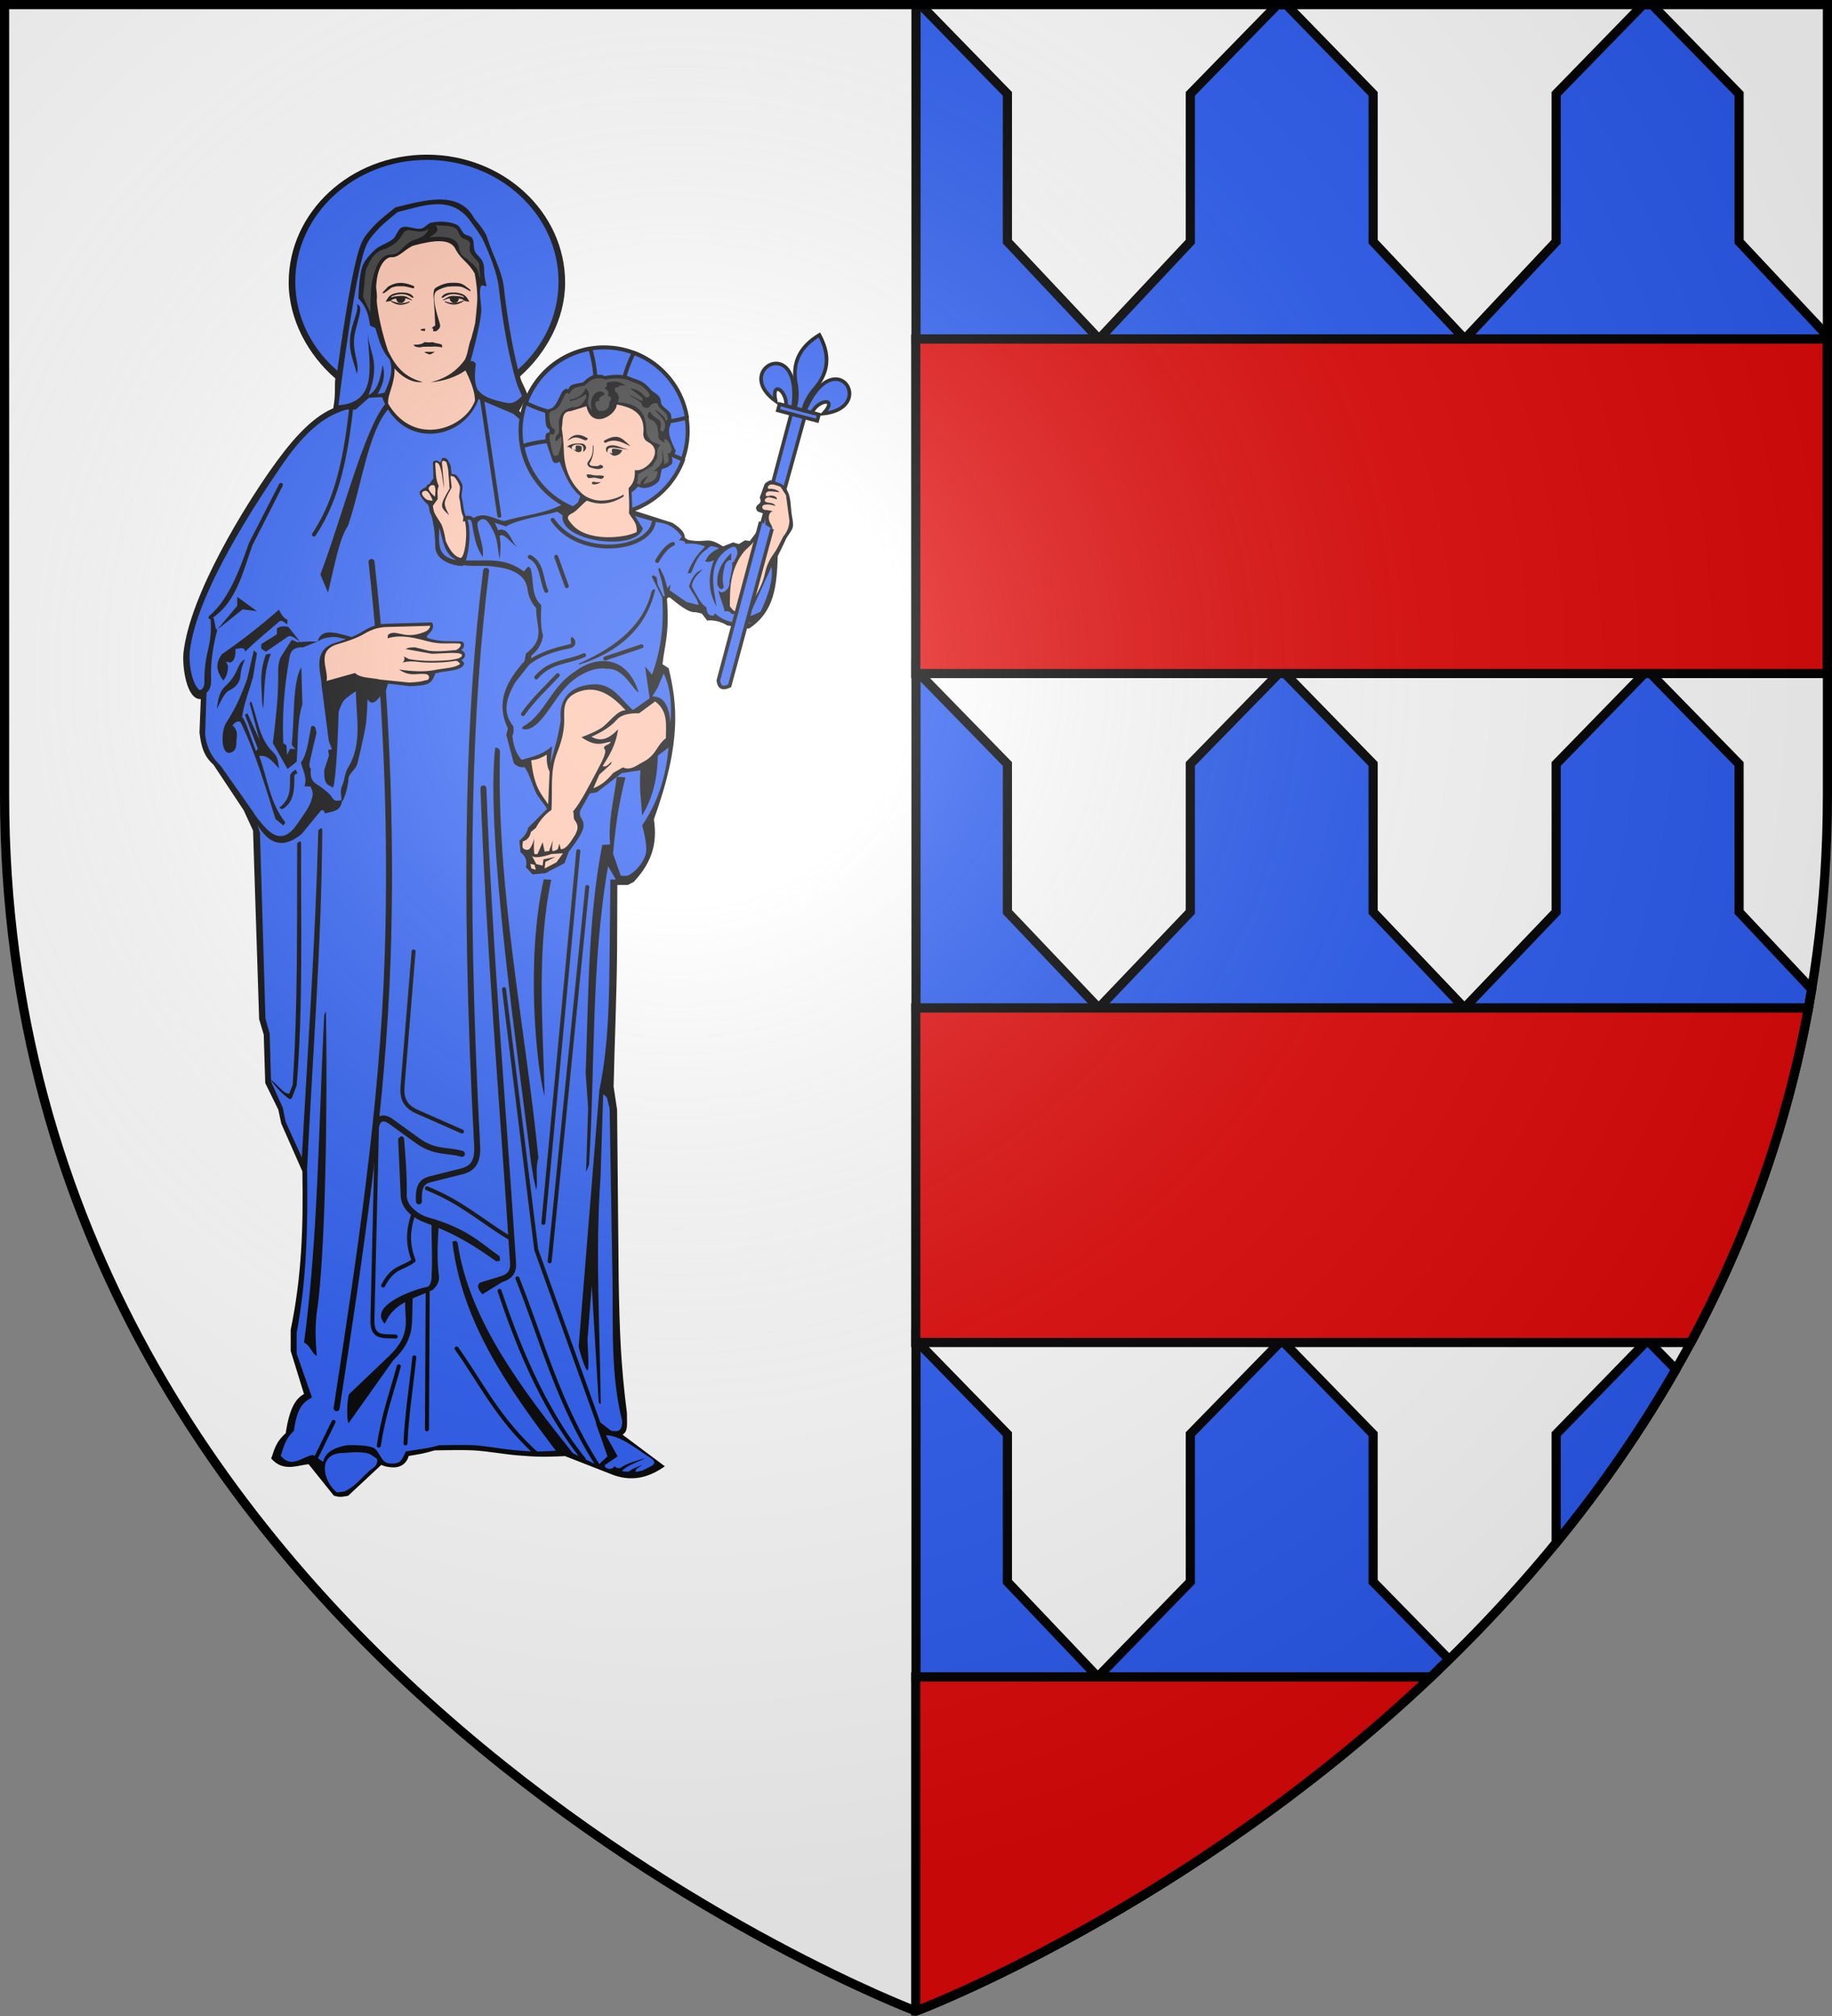 <?xml version="1.0" encoding="UTF-8" standalone="no"?>
<svg xmlns="http://www.w3.org/2000/svg" xmlns:xlink="http://www.w3.org/1999/xlink" width="600" height="660" version="1.0">
  <rect width="100%" height="100%" fill="#808080" stroke="none"/>
  <defs>
    <path id="b" d="M0 0v1h.5L0 0z" transform="rotate(18 3.157 -.5)"/>
    <path id="c" d="M0 0v1h.5L0 0z" transform="rotate(18 3.157 -.5)"/>
    <path id="d" d="M0 0v1h.5L0 0z" transform="rotate(18 3.157 -.5)"/>
    <path id="e" d="M0 0v1h.5L0 0z" transform="rotate(18 3.157 -.5)"/>
    <path id="f" d="M0 0v1h.5L0 0z" transform="rotate(18 3.157 -.5)"/>
    <path id="g" d="M0 0v1h.5L0 0z" transform="rotate(18 3.157 -.5)"/>
    <path id="h" d="M0 0v1h.5L0 0z" transform="rotate(18 3.157 -.5)"/>
    <radialGradient id="i" cx="221.445" cy="226.331" r="300" fx="221.445" fy="226.331" gradientTransform="matrix(1.353 0 0 1.349 -77.629 -85.747)" gradientUnits="userSpaceOnUse" xlink:href="#a"/>
    <linearGradient id="a">
      <stop offset="0" stop-color="#fff" stop-opacity=".314"/>
      <stop offset=".19" stop-color="#fff" stop-opacity=".251"/>
      <stop offset=".6" stop-color="#6b6b6b" stop-opacity=".125"/>
      <stop offset="1" stop-opacity=".125"/>
    </linearGradient>
  </defs>
  <path fill="#fff" fill-rule="evenodd" d="M300 658.5S598.5 546.18 598.5 260.728V2.176H1.5V260.728C1.5 546.18 300 658.5 300 658.5z"/>
  <path fill="#2b5df2" stroke="#000" stroke-width="3" d="M300 1.5V111h59.938l-30-31.889v-48.375L301.438 1.5zM359.938 111h119.781l-30-31.889v-48.375L421.25 1.5h-2.873l-28.533 29.236v48.375zm119.781 0H598.5v-1.033l-28.936-30.855v-48.375L541.031 1.5h-2.904l-28.471 29.236v48.375zM300 219.449V330h59.82l-29.883-31.439V250.125zM359.82 330h119.781l-29.883-31.439V250.125l-29.906-30.676-29.969 30.676v48.436zm119.781 0h112.688l1.062-6.16-23.787-25.279V250.125l-30.002-30.676-29.906 30.676v48.436zM300 438.805V549h59.535l-29.598-31.145v-48.344zM359.535 549H468.658c.005-.005.011-.009.016-.014l.004-.004 5.854-5.768-24.812-25.359V469.512l-29.906-30.707-29.969 30.707v48.344zM539.562 438.805l-29.906 30.707v35.43c.021.021.042.04.062.06.017-.021.032-.042.049-.062 14.568-17.811 27.658-36.661 39.029-56.49.018-.032.038-.064.057-.096-0-.001 0-.001 0-.002-.003-.024-.006-.046-.01-.07z" color="#000" overflow="visible" style="marker:none"/>
  <path fill="#e20909" fill-rule="evenodd" stroke="#000" stroke-width="3" d="M299.918 111v109.5H598.5V111H299.918zm0 219v109.5h253.848c17.467-32.441 31.104-68.857 38.523-109.5H299.918zm0 219v109.363c.001 0.0.048.019.049.02.001-0.0.193-.051.199-.053.997-.377 88.454-33.589 168.494-109.33H299.918z"/>
  <g fill="#2b5df2" stroke="#000" stroke-width=".685">
    <path d="M1287.877 579.711l-7.989 30.356 2.252.644 8.238-30.242z" transform="matrix(1.736 0 0 1.712 -1975.856 -859.833)"/>
    <g stroke-width="2.598">
      <path d="M21.707 58.178h29.159v4.772H21.707z" color="#000" overflow="visible" style="marker:none" transform="matrix(.442 .117 -.118 .436 252.59 104.383)"/>
      <path fill-rule="evenodd" stroke-width="8.642" d="M126.281 7.938c-34.942 37.095-48.392 79.826-20.625 133.344 6.342 16.258 11.338 33.045 10.312 52.25h20.625c-1.026-19.205 3.971-35.992 10.312-52.25 27.767-53.518 14.317-96.249-20.625-133.344z" transform="matrix(.133 .035 -.036 .131 251.848 104.187)"/>
      <path fill-rule="evenodd" stroke-width="8.642" d="M52.25 100c-35.235.845-58.727 60.018 15.219 88.875-24.44-47.874 20.896-30.132 26.875 4.656H111.875C102.196 122.87 74.823 99.458 52.25 100zM198.969 100c-22.301.418-48.764 24.284-58.25 93.531h17.5c5.98-34.788 51.346-52.531 26.906-4.656 74.894-29.227 49.821-89.549 13.844-88.875z" transform="matrix(.133 .035 -.036 .131 251.848 104.187)"/>
    </g>
  </g>
  <g transform="matrix(-1.086 0 0 1.086 -15.774 331.561)">
    <path d="M-143.251-258.682c22.996 0 41.662 17.276 41.662 38.55 0 11.138-5.887 21.875-14.062 28.913.301 2.095-.184 4.822.638 9 7.083 2.983 13.462 10.877 18.79 18.435 7.566 10.733 24.301 37.352 26.35 55.125.458 3.97-.798 14.325-5.208 14.11l.399 10.056c-.527 4.304-1.277 7.07-4.218 9.713l-9.112 13.725-2.827 6.15-1.837 56.85-1.388 4.65-.45 14.588-3.938 8.025-.9 4.2-6.361 14.4c-.291 16.847.167 31.486 3.525 47.775v6.338l-4.012 13.012c2.367 1.332 4.336 3.921 5.512 11.812 3.271 2.952 3.4 5.184 4.388 7.612-3.606 4.116-7.681 2.105-11.288 1.725l-7.612 9.488c-1.674.504-2.274.409-4.312.037l-9.975-9.3c-1.207.475-1.756.597-3.037.713-4.493.405-5.25-3.413-5.25-3.413-3.683-.634-4.09-.631-7.837-1.688 0 0-8.26-.197-11.775 0-3.958.222-9.176 1.164-13.125 1.5-2.205.187-5.174.395-7.388.412-3.042.024-7.012-.188-7.012-.188l-13.425 5.25c-6.585 2.819-11.898 1.192-16.687-2.175l12.75-9.525c-1.728-1.105-1.3-2.973-1.313-6.562 1.853-14.445 2.212-24.793 2.475-39.487l.487-51.9 1.05-6.975c-.316-14.241-.902-26.793-1.05-40.913l-.075-19.875h-3.188l-1.8-.975c-5.958-6.406-7.007-12.256-6.037-18.825-8.561-23.637-6.934-35.087-4.463-45.525l1.875-1.238c-.707-6.201-2.139-9.216-1.35-19.688l-.338-.412h-.525c-2.359 1.868-5.582 4.697-7.763 4.425l-1.875.412-1.688 2.175c.17-.141-2.865-.523-6.038 1.425l-6.487.938c-7.821-5.089-8.404-13.16-8.7-21.863 0 0-1.851-3.688-2.4-4.987-.507-1.199-1.991-2.649-2.175-3.938-.179-1.254.305-2.941.45-4.2.21-1.824.209-3.895.825-5.625.312-.876.932-2.034 1.65-2.625.968-.796 3.9-1.5 3.9-1.5 1.605.783 1.668 1.028 1.837 1.5l1.35 3.75c-.228.671-.695 1.313.6 2.175.444.485.91.96 0 2.025l-2.175.75-.15 3.3c1.23-.379 3.252 3.025 4.725 4.838l1.425-.225 1.875 1.125 1.763-.487 3.037 1.2c5.023-3.178 4.5-.897 10.238-1.913.72-.127.527-.4 1.2-.6.117-1.55.826-2.646 3.75-4.575l15.262-4.875 31.013-28.875c-.902-1.548-1.755-3.206-2.513-5.025 1.173-2.911 2.063-4.078 2.213-5.4-7.904-7.015-13.575-17.349-13.575-28.275 0-21.274 18.704-38.55 41.7-38.55z"/>
    <path fill="#2b5df2" d="M-129.751-185.594l3.975.188 3.975 3.562h2.738c7.738 2.106 13.787 8.385 19.65 16.95 7.273 10.626 25.668 38.278 27.637 55.875.44 3.931-.785 12.775-5.025 12.562l.412 12.562c-.479 4.262-2.126 6.984-4.8 9.6l-9.862 14.025-1.875 6.075-1.65 55.875-1.275 4.612-.412 14.438-3.563 7.95-.825 4.162-6.488 14.25c-.264 16.68.098 33.26 3.15 49.388v6.263l-4.612 13.2c2.152 1.319 4.368 2.237 5.438 10.05 2.974 2.923 3.077 5.133 3.975 7.537-3.278 4.076-6.547.151-9.825-.225l-2.963 2.1c-.496-2.478-2.686-4.221-7.087-5.025 0 0-5.995-.316-8.175.825-1.538.805-2.154 3.704-3.75 4.388-1.098.47-2.951.428-3.975-.188-.941-.566-1.913-3.15-1.913-3.15-3.348-.628-6.606-.829-10.013-1.875 0.0 0-7.492-.195-10.687 0-3.599.22-8.335 1.13-11.925 1.462-2.004.186-4.7.395-6.712.412-2.765.024-9.188-.412-9.188-.412l-9.412 4.612-2.925-2.737 3.525-10.05-1.05-.412-3.525 2.737c-1.64.245-3.364.629-3.375-2.925 3.529-14.005 2.686-28.576 2.925-43.125l.863-51.075.825-3.337 2.288-2.1c-2.884-13.951-2.978-27.871-3.113-41.85l-.225-21.75h-1.65l-.638-1.275s-2.297.399-3.15 0c-2.22-1.04-4.516-3.912-5.212-6.263-.755-2.546 1.05-8.775 1.05-8.775-4.106-6.082-7.218-13.695-7.988-24.225-.544-7.522-1.785-14.459 1.5-21.6l1.875 4.388 2.287 3.75 1.463-10.238-2.1 2.513c-2.01-5.693-3.793-12.919-3.075-23.288l3.15-6.263-.375-.487-1.088.637-.338 2.25-1.65 3.45h-.487l.9-4.388 1.087-3.712-.412-.525-1.35 2.775-1.012 3.45-.975-1.125.338 1.725-5.1 3.562-3.675.938c.43-2.12 1.764-3.229 2.925-5.7-.759-2.013-1.358-3.385-2.812-4.425l-1.463-.75c1.597 1.551 3.303 3.061 3.413 5.287-1.394 2.378-2.697 5.366-4.35 6.188-.28 1.163-.086 2.612-2.213 2.587l-.413-.713c-3.556 3.363-8.768 3.208-10.987 2.925l5.963-1.425c-3.03.461-5.901-.61-8.738-1.988-2.322-4.942-3.892-9.604-3.3-13.575l5.775 12.713s1.373.86 1.087 1.2c-.376.447 4.44.614 5.363.225.138-.552.735-.82 1.987-.675-.015-1.312 1.246-3.593 1.838-6.375-.601.866-1.4.89-2.4 0-.872-.805-1.078-1.767-.975-2.85-.473-1.928-.974-3.867-.787-5.513l-.488-.15c-.494-1.159-1.462-2.155-.975-3.675.357-1.114 1.052-1.051 1.8-.675 7.806 3.925 4.997 13.085 4.35 17.812 2.484-4.447 2.665-9.085.825-13.95.839.244 1.566.791 2.662.263-.982-1.222-.705-2.168-4.237-3.9 0 0 1.694-.722 2.437-.6.492.081 1.35 1.012 1.35 1.012 2.676 1.741 3.314 3.945 4.65 7.05l1.05.075c-.966-2.597-2.44-5.331-5.325-8.062 1.487-.579 3.331-1.059 6.037-.825-.168-.921.917-.792 1.5-1.087 0 0 .269.086.45.15l-.937-1.238c2.651-3.566 5.299-4.115 7.95-4.388l6.487-1.875 36.413-30.75 10.462-4.425c4.663 12.85 23.286 15.195 29.1-.6zm-105.3 47.025l.038 2.138c.799-.209 1.333.412 1.8 1.2.47 2.08 1.144 3.998.412 7.013.992 1.186 1.413.111 1.912-.675.276-2.913-.46-6.282-4.162-9.675z"/>
    <path d="M-170.756-75.871c-3.419-1.228-6.839-1.458-10.258-4.504l.5 5.254c-1.116-4.087-2.326-7.794-3.128-13.135.673-6.55-2.992-10.439-10.008-10.758-5.675-.259-8.201 4.706-11.759 7.756l-5.88-4.128c-3.526.071-6.155 2.698-5.379 15.012l3.753 2.877c.119 6.298 1.309 12.382 4.754 18.014.184-4.486.916-7.053.5-13.636l5.629.876 7.506 5.755 2.127.375 2.877 5.129c.585 2.096-.808 2.262-1.001 4.128-.243 2.362 2.845 6.037 4.504 8.382l1.251 3.378 5.754 3.002 3.878.375 2.001-2.127c-.474-2.518.452-3.634 1.626-4.504l.375-3.503c-1.523-1.293-2.438-2.585-2.627-3.878l-5.755-5.755c1.016-1.681 2.72-3.373 3.56-5.3 1.563-3.591 2.287-7.381 5.197-9.086z"/>
    <path fill="none" stroke="#000" stroke-linecap="round" stroke-linejoin="round" stroke-width="1.8" d="M-126.568-135.912c-4.308 38.781-6.189 78.971-4.859 119.326 1.49 45.218 8.463 90.529 15.388 135.794"/>
    <ellipse cx="1242.61" cy="138.333" fill="#2b5df2" stroke="#000" stroke-linecap="round" stroke-linejoin="round" stroke-width=".979" rx="20.519" ry="20.618" transform="matrix(-1.228 0 0 1.222 1329.211 -344.431)"/>
    <path fill="#2b5df2" stroke="#000" stroke-linecap="round" stroke-linejoin="round" stroke-width="1.2" d="M-192.526-200.182c9.02 1.562 16.412 7.917 19.425 16.35-6.602 3.355-13.449 4.203-20.325 4.425-.977-6.819-1.27-13.681.9-20.775zm-13.125 1.238c3.321 6.586 4.471 13.345 4.575 20.212-6.763.974-13.593 1.377-20.625-.713 1.474-8.999 7.719-16.385 16.05-19.5zm20.925 26.438c4.172-.088 8.384.402 12.675 1.688-1.632 8.941-7.992 16.227-16.388 19.2-3.257-6.544-4.098-13.29-4.312-20.1 2.654-.426 5.338-.731 8.025-.787zm-15.675 1.462c1.086 6.705 1.175 13.496-.862 20.475-8.888-1.582-16.188-7.801-19.238-16.087.005-.002-.005-.035 0-.037 6.539-3.236 13.287-4.255 20.1-4.35z"/>
    <g fill="#fcef3c">
      <path fill="#fec3ac" fill-rule="evenodd" d="M-157.755-184.462c-.031-3.359 1.938-7.237 2.848-9.175 2.775 1.924 6.459 3.263 10.541 3.567-5.077-1.171-8.291-3.926-10.346-6.782-1.068-2.199-.975-4.276-1.955-6.481-.443-1.542-.799-3.078-1.155-4.548-.269-2.199-.45-4.392-.625-6.597-.13-2.735.313-6.167.756-8.366 2.002-3.534 3.739-3.813 5.648-7.065 1.497-3.768 6.954-2.898 12.542-1.442 2.343.611 4.448 3.591 6.658 3.591 2.048-.293 4.38 2.738 4.774 7.641.356 2.199-.329 2.496-.067 5.574-.356 4.177-1.802 10.328-3.407 15.019-1.424 2.713-3.642 7.687-10.452 9.376 3.612.512 7.159-2.399 8.474-4.099-.044 5.007 2.153 7.625 1.947 10.617-7.725 13.143-22.978 7.696-26.179-.83z"/>
      <path fill="#313131" d="M-143.817-236.346c3.081 2.288 6.333-1.087 7.752 1.429 1.691 2.997 3.044 3.487 5.213 4.611 3.578.704 4.772 3.628 6.041 6.483l.806 7.99-2.216 4.791c0-2.98-.059-8.08-.801-10.719-.882-3.139-2.116-6.886-5.634-6.847-2.139.062-3.168-2.207-5.268-3.614-1.918-1.284-4.679-1.083-5.893-4.125zm-.14 2.632c-2.749-1.769-2.916-2.131-1.965-3.683-3.033.155-6.06.109-6.719 1.808-1.398 3.603-2.805 1.462-3.767 3.856 1.081 2.665-1.212 3.889-2.521 5.674l-.461 4.833c.478-1.052.441-2.369 1.383-3.57.967-1.233 1.509-1.18 2.436-2.311 1.737-1.097 2.305-1.437 2.572-3.297.172-1.196.671-2.248 2.287-2.941.935-.401 2.981-.825 6.753-.368z"/>
      <path fill="#2b5df2" d="M-116.602-183.138s-3.704-30.119-6.733-42.74c-.463-1.931-1.103-4.548-2.049-6.294-.833-1.537-2.444-3.28-3.659-4.538-1.493-1.545-5.416-4.684-5.416-4.684-7.637-1.802-16.403-5.548-22.248 3.22 0 0-2.72 3.543-3.513 5.269-1.903 4.144-4.272 9.883-4.757 14.418-.904 8.456-2.79 20.291-5.343 28.616-.375 1.224-1.61 3.952-1.61 3.952 1.71 1.817 3.081 2.385 4.684 2.049 4.633-.971 6.997-1.877 8.49-3.732 1.679-2.087.732-8.05.732-8.05s.585-.951 1.61-.805c-.293-.732-2.734-10.064-3.22-14.491-.268-2.444.934-6.312 0-8.197-.214-.433-1.734.467-1.61 0 1.192-4.473.295-5.275 1.171-7.319.457-1.066 1.857-2.021 2.342-3.074.525-1.142.108-3.104.878-4.098.481-.621 1.735-.673 2.342-1.171.774-.635 1.171-2.154 2.049-2.635 2.089-1.144 5.582-1.261 7.904-.732.999.228 1.934 1.507 2.928 1.756 1.748.439 4.373-1.065 6.001-.293 1.135.538 1.557 2.524 2.488 3.367 1.402 1.268 3.995 1.974 5.416 3.22 1.387 1.216 3.088 3.131 3.806 4.83 1.171 2.775 1.317 9.953 1.317 9.953-2.659 2.732-3.152 5.465-3.513 8.197l-1.61.732c-1.007 3.275-1.744 6.652-4.245 9.368-1.379 3.367-.028 6.733 1.464 10.1l2.049.439c-1.171-2.472-2.556-4.802-1.464-8.782.651 3.998 1.483 7.765 4.245 9.075-3.886-10.423.112-12.964.293-19.321-.332 9.766-3.504 21.536 8.782 22.395z"/>
    </g>
    <g fill-rule="evenodd">
      <path d="M-135.835-214.042c-.625-.287-1.01-.872-.864-1.309-.712 0-1.337.365-1.961.586-.095-.072-.095-.149-.095-.149 1.976-1.207 2.136-1.38 5.259-1.022.356.072.712.221 1.068.37-.095-.149-.174-.293-.269-.442-2.31-.95-4.453-.878-6.058.442h-.53c.712-1.542 2.622-1.602 4.453-1.542 2.041.37 2.855.514 4.01 2.785-.45-.072-.893-.143-1.344-.221-.886-.735-1.249-.657-1.867-.735 0 .365-.174.735-.537 1.1-.392.185-.77.179-1.264.137zm5.463-2.918c-.799-.586-1.605-1.171-2.31-1.685-.537-.143-.988-.293-1.424-.365h-2.23c-1.605.221-2.719.72-3.082.576v-.586c2.317-.956 4.774-1.747 7.89.159.53.586 1.155 1.243 1.78 1.9zm-20.701 2.918c.625-.287 1.01-.872.864-1.309.712 0 1.336.365 1.961.586.095-.072.095-.149.095-.149-1.976-1.207-2.136-1.38-5.259-1.022-.356.072-.712.221-1.068.37.095-.149.174-.293.269-.442 2.31-.95 4.453-.878 6.058.442h.53c-.712-1.542-2.622-1.602-4.453-1.542-2.041.37-2.855.514-4.01 2.785.45-.072.893-.143 1.344-.221.886-.735 1.249-.657 1.867-.735 0 .365.174.735.537 1.1.392.185.77.179 1.264.137z" opacity=".99"/>
      <path d="M-154.344-214.743c-.095.072-.095.149-.095.149 2.024 1.423 3.552 1.413 5.718.365.108-.103-.031-.201 0-.278-2.348.882-3.456.603-5.621-.237zm21.938.068c.095.072.095.149.095.149-2.024 1.423-3.552 1.413-5.718.365-.108-.103.031-.201 0-.278 2.348.882 3.456.603 5.621-.237z" opacity=".99"/>
      <path d="M-144.255-198.457c-.625-.265-1.351-.746-1.438-.925.088.265 2.76.072 3.203.179-.443.437-1.504.746-1.765.746zm-3.585-2.112c-.088-.179.012-.445.012-.617 0-.552 1.705-.499 2.903-.987.93.229 1.976.007 2.346.007.712.523 1.344.789 3.298.789 0 .703-1.692.789-1.874.789-.327-.014-.697-.172-1.01-.186-.959-.05-1.845.029-2.767-.021-.283-.014-.567-.036-.85-.05-.625.086-1.516.098-2.053.277zm1.798-4.881c-.915-.616-1.443-1.214-1.135-2.238 1.061-3.529 2.436-8.019 1.278-9.597-.205-.279-.535-.452-.799-.592-.658-.348-2.186-1.005-3.26-1.061-1.687-.088-3.203-.143-4.278.293-.712.365-1.424.729-2.136 1.171v-.442c2.317-1.757 2.418-2.283 6.058-2.121 1.35.06 2.826.587 4.059 1.288.297.169.709.442.799.807.247 1.002.222 1.572.125 2.817-.205 2.633-.356 5.277-.45 7.912.356.221.712.514 1.068.807-.174.072-.356.143-.45.221v.735zm3.447-.035c-.088-.293-.182-.514-.182-.735.45 0 .894.072 1.337.143v.365c-.443.078-.799.149-1.155.227z"/>
    </g>
    <path fill="#2b5df2" d="M-143.251-257.107c21.901 0 39.675 16.452 39.675 36.712 0 10.608-4.889 20.147-12.675 26.85-1.452-10.414-3.601-24.845-5.588-32.962-.496-2.027-1.199-4.767-2.212-6.6-.893-1.614-2.599-3.442-3.9-4.763-1.599-1.622-5.812-4.912-5.812-4.912-8.292-1.951-19.132-5.529-23.813 3.375 0 0-3.185 3.603-3.787 5.513-1.89 5.986-4.581 10.389-5.1 15.15-.789 7.231-2.274 16.795-4.275 24.825-7.528-6.681-12.225-16.07-12.225-26.475 0-20.261 17.811-36.712 39.712-36.712z"/>
    <path d="M-122.132-213.631c-.724 1.424 1.018 4.867 1.697 8.061 1.259 5.923-.905 9.248-1.697 12.94-1.097-3.457 1.946-6.89.424-12.94-1.248-4.961-2.312-7.444-.424-8.061zm-58.804 46.56c-.479 1.943-1.626 1.352-2.348.946-2.464 6.351-4.114 8.979-7.2 11.06l6.209 4.628c2.1 8.407-22.305 11.668-24.096 4.376l3.134-4.855.236-6.243c.092.949-2.651-2.458-2.032-1.434-1.698.769-3.249.341-4.769-.508-.987-.566-1.633-1.217-1.794-2.283l-.489-2.446-1.957-.734c-.475-.909-1.859.101-.978-3.669-.903.264-1.045-.519-1.305-1.141 3.758-7.426 1.136-6.852 1.305-9.784 0 0 .068-1.003.245-1.386.577-1.252 3.01-2.285 2.922-3.546.161-2.113 1.482-2.348 2.867-3.548 2.712-3.17 3.717-2.841 6.195-3.913 1.703-.737 4.024-1.09 7.943-.382l.702-.353c1.682.082 2.532-.848 5.871 2.283l2.038.408c1.801.363 1.855.687 2.332 1.712.435-.61 1.586.247 1.826.652 1.077 1.812 1.805 4.53 3.506 5.092 1.929.637 1.672 1.11 1.631 1.92-.136 2.67-.087 3.776-1.368 4.484l.096.74c.518.435 1.271-.401 1.191 2.277z"/>
    <path fill="#fec3ac" d="M-191.384-182.844l4.728 1.471c3.039.049 2.259 3.153 2.732 5.254-.072-.145-.593 4.174-.63 6.515-.114 7.037-3.083 10.722-5.203 12.817-1.103 1.091-2.252 1.638-3.834 2.103-2.397.705-6.525.077-9.036-1.576l.104.686c4.394 2.649 7.737 2.4 11.033 1.205 1.847 1.411 2.943 3.074 4.413 3.783 2.259 1.089 1.063 2.077.21 3.152-4.472 5.638-16.118 4.363-19.649 2.522-.235-2.878 1.304-3.791 2.312-5.674-.207-3.005.061-5.061.106-7.565-1.908-1.821-1.897-3.643-1.891-5.464-3.283.834-9.05-5.577-4.203-8.301.842-.446 1.615-.989 1.681-2.522-.709-6.179 3.146-8.023 7.986-8.931.125 3.265 7.579 7.772 9.142.525z"/>
    <path d="M-197.286-171.893c.525.278.779-.448.52-.594-4.28-2.417-5.376-.594-7.95 1.709l1.337-.594c2.031-1.051 4.086-1.583 6.093-.52zm-.372 3.046c.505-.697.646-1.637-.334-2.006-2.05-.771-3.938.718-6.055 1.077 1.845-.062 4.041-.801 5.275-.557.835-.026 1.067.627 1.114 1.486z"/>
    <path d="M-198.289-168.846l-.929.223c.225-.64.207-1.031.037-1.375-1.115-.148-1.84.191-3.046.409 0 0 .55 1.062 1.189 1.337.512.221.817.35 1.374.334.514-.015 1.374-.929 1.374-.929zm5.016-2.322c-.254 3.415.829 4.146 1.523 5.257.318.509-.192 1.307-.706 1.486-.922.32-2.325.731-3.232.371-.353-.14-.71-.141-.706-.52 0-.403.781-.755 1.077-.483.494.453 1.716.226 2.34.186.341-.022.851-.514.653-.792-.545-.765-1.217-2.572-1.199-4.205.012-.605-.065-1.002.249-1.3zm2.412-1.433c-.547.232-1.093-.435-.843-.596 3.17-2.037 5.036-.566 6.05.753l-1.281-.709c-1.287-.496-1.835-.333-3.927.551zm2.537.964c.575.031 1.122.166 1.67.339.434.137 1.299.781 1.299.781-.555-.218-1.192.043-1.988 1.144 0 0 .9-.947.049-1.571-.653-.479-1.983-.519-2.697-.137-.827.443-.359 2.07-.359 2.07s-1.035-.789-.937-1.397c.343-1.477 1.553-1.164 2.963-1.229zm-8.414 9.905c.183.295.303.716.916.803l2.05-.394 1.741.145c.367-.195.689-.722.565-1.063-.834-.216-1.617.156-2.426.234-.949.092-1.927-.156-2.846.275zm.975 1.762s1.225.177 2.155-.111c.275-.085.676.244.594.52-.112.379-1.068.292-1.449.186-.813-.228-1.3-.594-1.3-.594z"/>
    <path d="M-187.458-169.903l-.721.287c.124-.653.076-1.042-.09-1.372-.901-.07-.705-.055-1.648.247 0 0-.213 1.393.32 1.622.427.184.569.104 1.012.05.408-.05 1.127-.834 1.127-.834z"/>
    <path fill="#313131" d="M-181.095-169.053c-.449 1.821-1.157 1.145-1.834.764-.448-1.705-1.404-3.072-.764-5.502 1.572 2.046 2.053 1.987 1.415-.229-1.468-.579-.557-2.838-.803-4.279-.463-2.818-1.989-3.701-3.944-4.242-1.952-.084-2.524-.008-4.306-2.825-.171-.309-.017-.81.286-1.04 1.497 1.044 3.032 1.809 4.602 1.994l.155-.434c-.922-.098-3.924-.558-4.817-3.463-2.616 2.267.984 3.824-1.987 6.801 1.052-3.251-.564-5.357-1.866-5.724-.656-.185-1.681-.049-1.888.878.689.525 1.989.667 1.528 1.91 2.398-.129.78 3.118-.076 3.057-1.436-.102-2.832-.048-2.924-2.741-.388-.11-1.004-1.802.556-1.79-.441-.781-.509-1.563.935-2.344l-.698-.582v-1.07c-2.539-.842-4.212-.197-5.655.841 1.62-.154 2.079.142 2.292.535 1.175-.154.978.791.814 1.307-1.334.784-1.127 1.979-.814 3.202-4.637.322-8.455 1.757-8.559 8.253-.138 1.91-.545 2.234-.969 2.714-.831 1.433-2.397 1.32-3.234 1.947 1.316 1.274.835 2.547.917 3.821l1.39 2.425 4.417 2.542c.086.89-.161 1.732.419 2.692l-1.107.441c-.02-1.471-1.267-2.032-2.509-2.739.558.902 1.512 1.824 1.44 2.586l-2.292-.764c-.925-.531-1.531-1.141-1.681-2.14-.074-.49-.572-1.305 1.07-.993l-1.528-1.299c-1.914-2.065-.843-3.481-1.146-5.196l-.688 4.509c-.445-.852-1.742.095-.917-3.439-.847.247-.98-.487-1.223-1.07.201-1.488.922-2.507 1.91-3.286.432.313.421.753.306 1.223 0 0 1.373-.801 1.681-1.375.218-.406.153-1.528.153-1.528.325-1.615-.034-3.412 2.827-4.356.616-.785.491-1.53-.313-2.236-1.923 3.395-3.923 1.264-3.113 5.681l-.723.496c-.4-.27-.788-1.139-.742-2.031.113-2.19 2.536-3.488 3.031-4.572-.453-.068-3.254 2.356-3.028 2.889.183.432-.829.273-.768-.074 0 0 .064-.94.229-1.299.541-1.173 2.821-2.142 2.739-3.323-.03-.435 1.034-.202 1.452-.076.628.189 1.103 1.268 1.758 1.299.534.026 1.669-.401 1.528-.917-.228-.838 2.944-2.342 4.006-2.989-1.335.202-2.652 1.296-3.873 1.694-.656.213-.077-.711-.209-.768-.144-.062 1.786-1.351 3.744-3.057-2.376.517-3.431 1.311-4.671 2.713-.338.382-1.153-.184-1.212-.267-.212-.3.165-.956.165-.956 2.542-2.971 3.483-2.663 5.806-3.667 1.596-.69 3.772-1.021 7.444-.358l.658-.33c1.576.077 2.373-.794 5.502 2.14l1.91.382c1.688.34 2.227 1.255 2.675 2.216.408-.571.997-.38 1.223 0 1.009 1.698 1.691 4.246 3.286 4.772 1.807.597 1.567 1.04 1.528 1.8-.127 2.502-.557 3.539-1.758 4.203l.306 1.299c.486.407 1.45-.981 1.376 1.528z"/>
    <path fill="#fec3ac" d="M-247.202-159.273c1.304.101 1.41 1.437.666 1.332-.844-.119-2.742.355-3.033 1.036 0 0 2.067-.318 2.959-.296 1.504.038 1.546 1.86.296 1.406-1.076-.391-2.801.227-2.442 1.036.114-.076 2.042-.761 2.58-.631 1.097.264 1.593 1.407.009 1.593-1.213.142-1.829.289-2.22 1.036.994-.352 1.806-.507 2.886-.444 1.648.097 1.235 1.621.188 1.615-.625-.004-2.259.383-2.259.383 1.502.461 1.37 2.576.821 3.488-1.271 2.111-.471 2.108-.673 3.541.766-1.124 2.393-2.579 3.927-.186 2.759 4.305 3.535 3.797 5.174 6.107 3.885 5.477 3.634 11.388 3.699 15.683 0 0-.765 1.128-1.258 1.406-.728.411-2.739.231-3.574.256-.925.029-1.462-.905-1.827-2.454-.321-1.365-2.967-4.511-3.948-9.188-.775-3.696-2.592-5.651-3.203-6.656-1.166-1.916-2.323-4.659-2.615-4.745-1.068-1.43-1.47-2.861-1.554-4.291l1.036-7.768 1.628-2.515s1.889-.806 2.737-.74z"/>
    <path d="M-144.864-117.682l13.912.412c2.199.065 4.497.712 6.825 2.175 2.831 1.78 5.847 2.742 8.663 3.638 7.06 2.246 3.949 9.366 3.975 12.525l-2.175 16.95-.975 2.55 1.125.225-.225 1.688 1.388 4.2c.291 5.209-1.469 4.465-2.625 5.513-.983-3.06-1.496-16.636-1.687-23.025 0 0-.84-2.388-1.5-3.225-.865-1.098-3.675-2.85-3.675-2.85-.123 7.722-2.003 15.853 2.288 22.913.883 1.453.981 2.589 1.275 3.9.292 1.304 1.064 2.123.937 3.825l-.15 1.988c-.164 2.215-2.076-3.724-2.137-6.225-.043-1.73-2.284-2.776-2.7-4.725 0 0-2.087-8.412-2.587-12.075-.293-2.144-.45-7.2-.45-7.2-1.999 3.008-3.687-1.465-5.513-2.625l-.675-2.1-6.638.787c-2.5-.154-3.833-.164-5.1-.637-1.278-.477-1.804-1.294-2.587-3.337-.417-.014-.624.017-.75.037.002-.035-.008-.062-.113-.15-2.676-.595-6.532-.547-7.575-2.25-.535-.873.233-.96.6-1.538-1.69-1.076-1.185-2.356.15-3.075-1.204-.51-1.223-2.473-.038-2.55 3.447-.228 5.441.325 9.638-.863 2.469-.826-2.296-1.741-.9-4.875zm-1.763 15.3c-.003.059-.106.06-.15.037.012-.014.078-.025.15-.037z"/>
    <path fill="#fec3ac" d="M-144.29-116.655l13.236.366c2.095.058 4.27.629 6.487 1.936 2.696 1.589 5.585 2.444 8.266 3.244 6.724 2.005 2.529 7.76 3.296 11.091l-8.58-2.406c-1.611 1.597-5.037 1.38-7.638 1.988l-8.737.889c-2.381-.137-3.588-.267-4.865-.68-1.323.096-1.598-1.601-.105-1.883 2.633-.314 4.681.933 8.057-1.36-3.832.546-7.569.806-10.986.105-2.548-.531-5.748-.504-7.429-1.779.286-.472.827-1.059 1.559-.926 3.483.633 8.699.633 10.997.299 1.587-.231 3.506-.214 4.813.209-.645-.628-.784-1.256-.314-1.883l-1.674.837c-4.23.722-8.053.604-12.033.314-1.181-.174-2.199-.349-2.825-.523-.477-.307-1.216-.456-1.046-1.151.906-.962 5.996-.263 9.103-.262l7.847-1.413c-1.044-.583-1.911-.461-2.825-.523l-4.185 1.046c-3.151.361-5.516-.064-8.161-.209-1.147-.455-2.071-1.919-.942-1.988 3.282-.203 5.524.38 9.521-.68 3.072-.798 7.766-2.216 12.033-.889-.139-.558.18-.952-.576-1.36-.927-.501-2.154-.246-3.191-0-2.343.556-3.96.539-6.069-.105-1.714-.523-2.733-.954-3.034-2.302zm-67.801 22.809l4.813 3.557c2.565-.016 5.247.22 6.814 2.031 1.548 1.789 4.244 3.604 7.577 5.04-3.039 1.778-5.566.355-8.057-2.251.837 5.15 2.598 7.692 4.652 11.083-.978.543-1.835-.604-2.72-1.36l.209.732 3.557 3.244 1.779 4.081c-2.465-.898-4.332-2.594-5.964-4.604l-2.93-1.674c-2.387 1.072-4.229-.692-5.964-1.569-1.582-.8-2.951-1.921-3.976-3.557-.965-1.541-2.023-2.973-3.034-3.662.003-3.984-.757-8.172 3.243-11.091z"/>
    <path fill="#fec3ac" d="M-203.181-91.207c3.855-4.149 8.405-7.814 14.353-5.475 4.997 1.965 4.071 5.882 4.143 8.878.082 3.438.943 6.359 2.22 9.618 2.161 5.519 1.246 11.344 1.628 17.017 2.256 1.599 3.658 3.483 4.735 5.475l1.48 1.184c.259 1.379.928 2.417 2.367 2.811 0 0 .377 1.578 0 2.072-.307.402-1.164.646-1.628.444-1.055-.461-1.776-3.403-1.776-3.403s.307 2.726 0 4.587c-.051.307-.915.286-1.036 0-.635-1.498-1.48-3.403-1.48-3.403l-.592 2.811-1.332-.148-1.184-3.255s.592 3.255 0 3.255-1.48-.592-1.48-.592l-.444-1.628-.444 1.628c-1.446.179-2.767-1.814-4.365-4.365-.472-1.147-1.331-2.331.074-4.217.695-.933.195-1.717.592-2.811-2.206-2.463-5.154-8.306-7.019-11.804-2.376-4.454-3.318-6.439-2.235-7.281-.558-1.286-1.505-.646-2.139-1.927 2.465.411 4.364 1.797 8.878-1.332-2.096-.778-4.192-1.6-6.289-2.959-2.337-1.775-4.479-5.103-7.029-5.179zM-174.918-47.408c-.704 1.335-5.861-.378-5.845-.444l-3.551-.222 1.998 2.737 3.551 1.85-.222-1.998-3.107-1.554 3.699.814.222 1.85 1.924-.444zM-174.474-44.893l-1.258.296-.37 1.48 1.332-.37z"/>
    <path fill="#2b5df2" d="M-116.145 144.607c3.931-2.943 6.63-12.138-2.407-11.928 0 0-4.532-.579-7.115.209-.891.272-2.616 1.674-2.616 1.674-.201 2.468 1.788 2.746 2.825 3.976 2.217 1.942 3.551 4.061 7.01 5.755zM-197.233 127.343l-3.557 6.382 3.871 2.616-.105.628c-.672.497-1.852 1.008-2.873-.249-.804.815-1.297.49-1.617.568-2.244-1.584-5.061-2.25-7.773-3.083 2.432 1.283 5.337 2.015 7.241 3.915-1.322.381-1.732.193-2.302.105-1.082-.987-2.631-1.351-3.976-1.988.864.707 2.552 1.312 1.988 2.197l-1.883-.419-2.72-1.36c-1.427-.713-.932-1.715 0-2.302 4.434-2.792 9.138-6.894 13.707-7.01z"/>
    <path fill="#e20909" d="M-145.69-155.557s-.483-2.63.21-3.368c.174-.185.604-.195.842-.105.356.134.826.567.842.947.039.946-1.894 2.526-1.894 2.526zm.673 1.206s1.412-.085 1.89-.415c.594-.41 1.526-1.322 1.317-2.012-.123-.403-.89-.673-1.293-.549-1.014.313-1.914 2.975-1.914 2.975z"/>
    <path fill="#e20909" d="M-150.115-158.014s.261-4.051.431-5.683c.053-.507.521-2.277.521-2.277.691-.517 1.26-.73 1.368.21l-.695 7.576c.596-2.175.544-5.286 1.642-7.26.899-.791 1.13-.448 1.053.421-.167 1.824-.111 4.383-1.043 6.207.638 1.545.253 2.667.321 3.999l1.459 2s-.218 1.602-.526 2.21c-.507.999-1.469 2.341-1.943 3.172-.841 1.474-1.425 5.247-1.425 5.247-1.18 2.637-2.524 4.673-4.42 5.052-1.401.28-2.626-9.088-.884-12.38.884-1.67.7-3.59 1.199-5.512.286-1.101-.44-2.702-.105-3.789.206-.67 1.146-2.397 1.735-2.776.271-.174 1.053-.21 1.053-.21l-.367 3.513z"/>
    <path d="M-148.314-167.294c.322-0.0.575.176.637.675.174.92.56.759 1.013.263.96-.275 1.642-.013 1.575.75-.088 1.573-.126 3.15-.112 4.725.202-.197.887 1.33 1.162 1.425.412.142.957.572.975.975 0.0.011 0 .026 0 .037.725.162 1.883 1.068 2.003 1.431.243.732-1.421 3.002-2.109 3.436-.445.281-.362.411-.72 1.095-.096.762-.24 1.645-.45 2.025-.587 1.06-.788 2.991-1.007 4.006-.399 1.852-.464 6.442-.464 6.442-.62 4.233-6.203 5.326-8.066 5.314-1.649-.011-3.316-11.181-1.3-14.675 1.023-1.772.809-3.811 1.387-5.85.331-1.168-.5-2.897-.112-4.05.239-.711 1.305-2.523 1.988-2.925.314-.185 1.237-.225 1.237-.225l.187-2.175c.061-.538 1.05-2.25 1.05-2.25.4-.274.803-.45 1.125-.45z"/>
    <path fill="#fec3ac" d="M-150.115-158.014s.261-4.051.431-5.683c.053-.507.521-2.277.521-2.277.691-.517 1.26-.73 1.368.21l-.695 7.576c.596-2.175.544-5.286 1.642-7.26.899-.791 1.13-.448 1.053.421-.167 1.824-.111 4.383-1.043 6.207.638 1.545.253 2.667.321 3.999l1.459 2s-.218 1.602-.526 2.21c-.507.999-1.469 2.341-1.943 3.172-.841 1.474-1.425 5.247-1.425 5.247-1.18 2.637-2.524 4.673-4.42 5.052-1.401.28-2.626-9.088-.884-12.38.884-1.67.7-3.59 1.199-5.512.286-1.101-.44-2.702-.105-3.789.206-.67 1.146-2.397 1.735-2.776.271-.174 1.053-.21 1.053-.21l-.367 3.513z"/>
    <path fill="#fec3ac" d="M-145.69-155.557s-.483-2.63.21-3.368c.174-.185.604-.195.842-.105.356.134.826.567.842.947.039.946-1.894 2.526-1.894 2.526zm.673 1.206s1.412-.085 1.89-.415c.594-.41 1.526-1.322 1.317-2.012-.123-.403-.89-.673-1.293-.549-1.014.313-1.914 2.975-1.914 2.975z"/>
    <path d="M-149.979-149.998s1.699-1.403 2.057-2.351c.164-.433.06-1.099-.074-1.543-.408-1.354-2.12-4.122-2.12-4.122l-.627-.279s1.873 2.989 2.085 4.474c.089.625-.201 1.473-.441 2.057-.249.605-.882 1.763-.882 1.763z"/>
    <path fill="#2b5df2" d="M-147.026-146.17c-1.049 3.397-1.307 7.903-5.114 9.631 0 0 3.457-.096 4.73-3.068.806-1.88.384-6.563.384-6.563z"/>
    <path fill="#fec3ac" d="M-174.725-76.112c-2.354-.252-3.419-1.019-4.688-1.705.026 1.705.013 3.409-.852 5.114l.426 9.887c1.969-3.112 4.22-4.809 5.114-13.296z"/>
    <path d="M-88.886-62.97c-4.53 5.59-9.306 15.039-15.364 5.924-1.544-2.323-3.146-4.169-4.128-6.795-.179-1.231-1.076-1.817.208-4.364l1.873-.067c-.996-2.403.427-4.805 1.037-7.208-1.871-2.177-2.284-6.853-3.117-10.807-.72-.441-1.331-.264-1.575 1.993l1.783 7.567c.393 1.963.551 2.416-.108 3.177.467 3.911-1.515 4.437-2.801 5.344-1.755 1.238-2.911 2.197-3.741 3.533-1.016 1.636-2.988-.022-2.853.888.469 3.165 3.051 3.077 5.139 3.684.249-.478.25-1.252 1.247-.831l5.819 7.066c8.634 7.003 12.417-1.507 15.114-5.509zm.493-43.559c2.56 1.17 1.662 4.214 5.874 8.031 2.035 1.845 2.198 4.435 2.637 6.953-1.186-2.169-2.269-4.945-3.776-5.634-2.057-.94-3.236-2.57-3.356-4.255-.165-2.316-.81-3.725-1.378-5.095zM-76.802-96.457c-1.716-1.517-1.351-3.562-1.343-5.397.022-5.069-.826-9.337-1.918-13.665l.42-.12.659-3.356.899-.3c.087 2.791-.405 4.441.659 9.11.588 2.578 1.151 5.018 1.259 8.99.036 1.325-.257 2.751.839 3.776l1.263.249-1.983 1.429z"/>
    <path d="M-81.86-100.116c1.613-2.333 2.837-4.755.36-8.031-5.714-3.888-11.428-8.359-17.142-13.366-.713 1.531-1.545 2.643-2.577 3.057l.06 1.319c.922-.288 1.529-1.836 2.877-.42 3.276 2.897 5.522 4.504 9.83 8.691.274-1.669 1.768-.899 2.937-.779-.174 2.485.455 3.666 1.558 4.076l1.259-.3-.599 1.319c.024 1.543.303 3.051 1.439 4.435z"/>
    <path d="M-91.085-109.26l2.034 8.731c1.588 4.063 2.899 7.941 6.442 13.308 1.309 2.579 1.283 7.162 0 8.391-.351.336-.708.665-1.611.339-1.901-.687-1.464-2.465-1.632-3.878-.171-1.445-.409-2.847 1.208-4.259-.605-.593-1.019-1.418-2.373-1.102-4.615 9.467-7.502 19.427-10.595 29.328l-2.373 1.95-.593-.932c4.742-5.899 5.352-13.301 7.883-20.004-2.644-.484-4.233 1.935-6.018 3.814.385-1.628.093-3.299 1.865-5.001 4.302-4.132 4.579-10.142 6.612-15.342l.424.593-2.967 11.104 3.645-8.052.763.424-3.899 10.172.509.848c1.413-3.419 3.361-10.052 4.238-10.256-.576-4.303-2.204-8.081-3.306-12.121l-1.187-7.205z"/>
    <path d="M-103.709-73.276c.909.44 1.157.7 1.686 1.646.161 3.373-.56 6.843 3.261 9.814l-.839.479c-3.559-1.931-3.77-6-3.692-10.189-.267-.407-.545-.575-.983-.599zm10.404-37.872v1.407l-1.406.895-6.713-4.603c-1.172-.465-2.344.87-3.516 1.47l3.452-4.347c1.094-.194 2.192-.36 3.452.448v1.79zm-1.406 3.133l-1.534-.256c2.222 5.301 1.854 11.074 2.366 16.686l.32-1.982c.031-4.549 1.021-8.483-1.151-14.449z"/>
    <path d="M-96.821-81.292l-4.411 7.8-2.749-2.174c-.524-5.782.012-11.696-1.726-17.326l.32-11.124c2.669 4.338 2.022 15.306 2.877 23.271l-1.023 1.343 1.534-.064.895 1.854.192-2.877.959-.703c.353-8.767-.312-16.772-1.662-24.486-.358-2.046-.246-4.508-4.347-4.411l-4.347-1.726h2.749l3.388.192 1.662-.703 3.133 4.923c.975 1.533.976 3.694.959 6.074-.048 6.713.8 13.426 1.598 20.139zM-120.877-113.176c2.045-.533 4.186-1.259 6.058-1.447 1.773-.178 3.773.082 4.508 2.707-1.279-.855-2.469-1.181-4.328-1.351-1.567-.143-3.134.482-4.701.723zm21.688-46.543c.211.019.396.147.488.338l9.093 17.775c3.074 8.924 6.438 17.366 12.057 22.05.152.191.174.456.053.669-.12.213-.358.332-.6.3-.243-.032-.442-.207-.503-.444-7.276-4.889-9.207-14.065-12.094-22.012l-9.056-17.775c-.112-.192-.108-.431.01-.62.118-.189.331-.297.552-.28zm-4.95 108.6c.085 24.3-.265 48.6 1.35 72.9l1.05 2.625c1.846.099 3.768-3.203 5.741-4.335-1.876 2.512-3.752 4.502-5.628 5.798-.146.122-.341.168-.525.123-.185-.044-.338-.174-.412-.348l-1.35-3.525c-.035-.058-.061-.121-.075-.188-1.978-23.726-1.237-48.54-1.35-73.013.195-1.308.995-.031 1.2-.037zm-6.375-3.938c.921 34.733 3.289 67.495 5.055 100.59-.118 1.358-1.478 1.535-1.68 1.56-1.551-32.906-4.358-67.31-4.575-102.15.029-1.235 1.005 0 1.2 0zm-1.8 55.672c1.728 33.016 1.781 66.45 6.09 98.82-1.927.803-2.345 3.373-3.832 3.99.093-1.495.779-7.895-.056-13.431-2.588-17.161-3.212-63.399-2.726-89.814.195-1.308.32.441.525.435zM-92.012-121.064l5.939-4.319v2.7l6.011 7.165-7.63-6.085z"/>
    <path fill="none" stroke="#000" stroke-linecap="round" stroke-linejoin="round" stroke-width="1.8" d="M-140.876 56.845c.355-5.479-1.63-6.212-3.78-6.749l-8.639-2.16c-2.698-.674-5.455-1.71-5.129-7.829 4.347-81.72 2.249-133.921-2.7-173.319"/>
    <path d="M-150.942 68.985c-2.887 24.425-16.981 44.309-31.511 63.421-2.058.572-4.999 2.805-5.225.887 15.345-19.313 31.798-40.641 35.127-63.887.527-1.021.654-.56 1.609-.421z"/>
    <path fill="none" stroke="#000" stroke-linecap="round" stroke-linejoin="round" stroke-width="1.2" d="M-165.173 83.842c-4.513 13.463-12.238 34.421-25.377 50.754m19.978-54.534c-7.483 18.798-12.217 37.596-24.241 56.394"/>
    <path d="M-160.164-68.519c.452.076.775.48.75.938-1.784 48.226-5.839 95.292-8.925 142.838-.061.942-.001 1.773.338 2.438.339.665.973 1.282 2.55 1.762l6.225 1.913c1.216 1.196.101 2.349-.749 3.513l-6.001-3.701c-1.887-.574-3.056-1.52-3.637-2.663-.582-1.142-.592-2.34-.525-3.375 3.088-47.57 7.143-94.631 8.925-142.8.007-.261.127-.505.328-.671.201-.165.465-.235.722-.192z"/>
    <path fill="none" stroke="#000" stroke-linecap="round" stroke-linejoin="round" stroke-width="1.2" d="M-139.257-18.476l3.24 39.415c.263 3.197.645 6.725-4.32 8.909l-13.498 5.939"/>
    <path d="M-163.876-79.882c3.094 25.959-7.301 95.55-10.65 123.9.013.469-1.373 9.033-1.794 9.241-.427-3.149.41-6.553-.569-9.504 4.099-40.888 12.615-80.5 11.588-122.4-.018-.368.134-.724.412-.965.278-.241.652-.342 1.013-.272z"/>
    <path fill="none" stroke="#000" stroke-linecap="round" stroke-linejoin="round" stroke-width="1.2" d="M-166.523-7.137l-9.719 78.561-19.04 53.082m6.352-173.218l10.529 112.037m-1.89 11.609l-11.339-112.847m63.442 73.161l1.35 57.503c.135 5.734-3.845 4.575-7.019 4.859"/>
    <path fill="none" stroke="#000" stroke-linecap="round" stroke-linejoin="round" stroke-width="1.2" d="M-130.078 82.222c-3.06-5.955-6.119-5.053-9.179-7.559 1.806-4.75 1.837-8.656.046-14.126"/>
    <path d="M-134.589 37.981l-.787 17.288c-.095 2.026-1.077 3.735-2.475 5.062-1.398 1.328-3.219 2.327-5.138 3.038-10.196 3.778-15.263 7.479-21.15 11.512-1.536.106-1.229-.385-1.012-1.5 5.777-4.043 9.647-8.357 21.525-11.7 1.801-.507 3.386-1.569 4.537-2.663 1.152-1.093 1.842-2.318 1.913-3.825-.152-6.177.37-11.68.787-17.288.7-1.127.912-.72 1.8.075z"/>
    <path d="M-144.672 63.471c.066 4.714-.349 11.158.009 15.863-.173.749.297 3.112 1.258 3.294 4.78.902 17.91 5.917 12.829 11.116-2.694-6.497-9.018-7.617-14.437-10.2-1.063-.963-2.101-2.374-1.875-4.162.636-5.028.386-10.089.07-15.139.643-1.149 1.23-1.569 2.147-.771z"/>
    <path fill="none" stroke="#000" stroke-linecap="round" stroke-linejoin="round" stroke-width="1.8" d="M-127.833 34.893c-.317-2.494-1.729-4.208-4.674-2.075l-7.829 5.669c-5.353 3.877-8.994 2.727-13.498 4.05"/>
    <path d="M-136.726 86.506c.165 2.873-.411 5.455-.113 8.1.299 2.645 1.368 5.428 4.95 8.85l12.15 11.588c.506 1.492.786 7.367.104 8.689l-13.491-19.002c-3.812-3.643-5.173-6.933-5.513-9.938-.339-3.005-.187-6.102-.335-8.66.525-1.255 1.359-.37 2.247.372zm-52.325 13.988c.052.663-1.963 7.265-2.626 7.317-.663.052.028-8.594-.024-9.256l-1.274-16.345-2.101 35.122c-.01.331-.269.573-.6.562.194-22.065 1.688-45.659.049-68.312l-.837-26.075c-.037-.391.901.179 1.2-.075zm10.539-140.711l-2.252.125c4.503 21.408 2.505 43.143 2.001 65.176 2.513-8.775 5.722-41.262.25-65.301zm-12.76 88.195l-.626-19.265.751-10.508c-.878-23.15-.679-46.594-5.004-68.804l-2.377-.125c.663-7.063-1.174-13.626-2.002-20.391l-2.627.125c1.367 5.462 2.713 11.332 3.753 23.018l-2.627 7.506 1.78.299 2.349-4.052c5.184 30.024 3.842 60.047 5.754 90.071z"/>
    <path fill="none" stroke="#000" stroke-linecap="round" stroke-linejoin="round" stroke-width="1.2" d="M-120.525-182.911c1.603 13.75 3.69 27.314 11.323 38.745"/>
    <path d="M-130.786-183.618c6.546 7.901 13.092 34.322 19.638 51.483l-2.3 5.484c-1.811-7.498-3.321-16.202-6.015-20.168-4.119-11.815-6.011-28.528-12.384-35.383z"/>
    <path fill="none" stroke="#000" stroke-linecap="round" stroke-linejoin="round" stroke-width="1.2" d="M-159.8-185.564l-5.307 35.737m-16.099 1.238c-7.896 11.678-28.639 9.423-30.43.885m29.368 10.261l-3.184 8.846m11.146-8.846c-3.829 1.968-3.382 6.788-4.954 10.261"/>
    <path d="M-211.052-127.132c2.426 10.348 10.737 16.792 21.6 21.712.221.069.382.259.415.488-11.548-3.523-20.407-10.763-23.044-22.497.419-.67.804.232 1.029.297z"/>
    <path fill="none" stroke="#000" stroke-linecap="round" stroke-linejoin="round" stroke-width="1.2" d="M-217.475-141.335c1.798.681 3.324 2.724 4.777 5.131"/>
    <path d="M-187.802-102.794c3.745 2.416 5.983 5.691 8.1 8.738 2.117 3.046 4.075 5.841 7.238 7.65.306.141.508.44.523.776-3.45 1.324-7.063-4.269-9.261-7.376-2.119-3.049-4.177-6.058-7.575-8.25-2.892-1.866-5.866-2.902-8.7-2.438-5.16-.32-7.565 5.955-9.675 7.163 3.545-11.363 12.758-11.3 19.35-6.263zm3.038-50.737c5.805 3.114 12.151 3.518 18.225 5.287 3.048-.545 5.978-2.971 9.225-.863.749-.936 1.891-.704 3-.562l.187 1.613c-.983-.001-2.363-1.847-2.775.75-1.042 6.568-1.827 7.462-3.188 9.975-.637-3.715 2.421-9.598 1.35-10.725-2.235-2.353-3.774 1.488-4.087 1.988-1.968 3.132-1.687 6.243-2.4 9.375-.205-2.119-.432-4.547.037-7.013-1.221-1.296-3.551 2.325-5.287 3.3 1.918-1.705 2.475-6.184 5.775-5.062.256-.751.577-1.514 1.012-2.25l-3.375 1.087c-4.464-2.345-10.371-2.953-15.563-4.425l-1.95 1.387-2.663-1.762z"/>
    <path d="M-153.354-135.066c-3.817.708-7.198.035-10.147.584-4.485.413-9.657 2.032-10.125 6.938-.282 1.868-1.005 3.821-2.587 5.513.053 5.671-2.954 9.328 3.075 13.725l.413 2.25c5.441 6.058 8.845 12.394 5.025 20.363l.488 1.913-2.25 8.512c-1.051 1.293-3.094 1.699-4.184.742 2.208-1.771 4.156-4.019 4.596-9.029-.539-.939-.31-1.897-.3-2.775 1.776-2.204 2.257-4.286 2.025-6.45-.228-2.125-1.197-4.36-2.475-6.638l-.038-.075c-.009-.015-.029-.022-.037-.037l-4.387-5.588-.6-2.625c-2.217-1.802-3.145-3.917-3.413-5.963.853-2.994.598-6.104.525-9.188 1.567-1.455 2.083-3.061 2.362-4.912.28-1.852.235-3.908.825-5.963.096-.387.436-.665.834-.682l1.228 1.432c2.849-2.212 5.893-3.049 8.888-3.263 3.345-.239 6.644.114 9.75-.15.776-.152.182 1.024.51 1.366z"/>
    <path fill="none" stroke="#000" stroke-linecap="round" stroke-linejoin="round" stroke-width="1.2" d="M-207.998-110.486l10.953 3.688m6.371-1.006c4.81 2.215 10.168 1.693 14.418 6.706"/>
    <path stroke="#000" stroke-linecap="round" stroke-linejoin="round" stroke-width="1.2" d="M-172.232-90.032c-3.275-4.594-6.959-7.958-10.506-11.736"/>
    <path d="M-187.089-113.332c.661.398.363 1.272.3 1.988.104.132.447.26.938.375 3.878.909 8.015 1.935 13.012 5.287.908 1.01.162 1.716-.005 1.906-3.651-3.722-9.458-5.299-13.27-6.031-.554-.106-1.181-.275-1.613-.825-.774-1.334-.034-1.978.637-2.7z"/>
    <path fill="none" stroke="#000" stroke-linecap="round" stroke-linejoin="round" stroke-width="1.2" d="M-167.873 67.672c8.196-4.918 13.944-10.448 24.589-14.753m-.224 31.295l.224 41.354m-8.941-24.365c-7.586 10.655-12.493 21.31-24.365 31.966m41.801-26.601c2.065 7.762 4.502 14.031 6.035 23.918m-10.73-26.601c.914 8.643 2.299 17.287 2.682 25.93m21.683-6.483l5.141 10.506"/>
  </g>
  <path fill="#2b5df2" stroke="#000" stroke-width="1.181" d="M249.132 170.811l-13.866 51.959c.255 1.72.809 3.095 3.703 1.771l13.887-51.378"/>
  <path fill="url(#i)" fill-rule="evenodd" d="M300 658.5s298.5-112.32 298.5-397.772V2.176H1.5V260.728C1.5 546.18 300 658.5 300 658.5z"/>
  <path fill="none" stroke="#000" stroke-width="3" d="M300 658.397S1.5 545.979 1.5 260.278V1.5h597V260.278c0 285.701-298.5 398.119-298.5 398.119z"/>
</svg>
